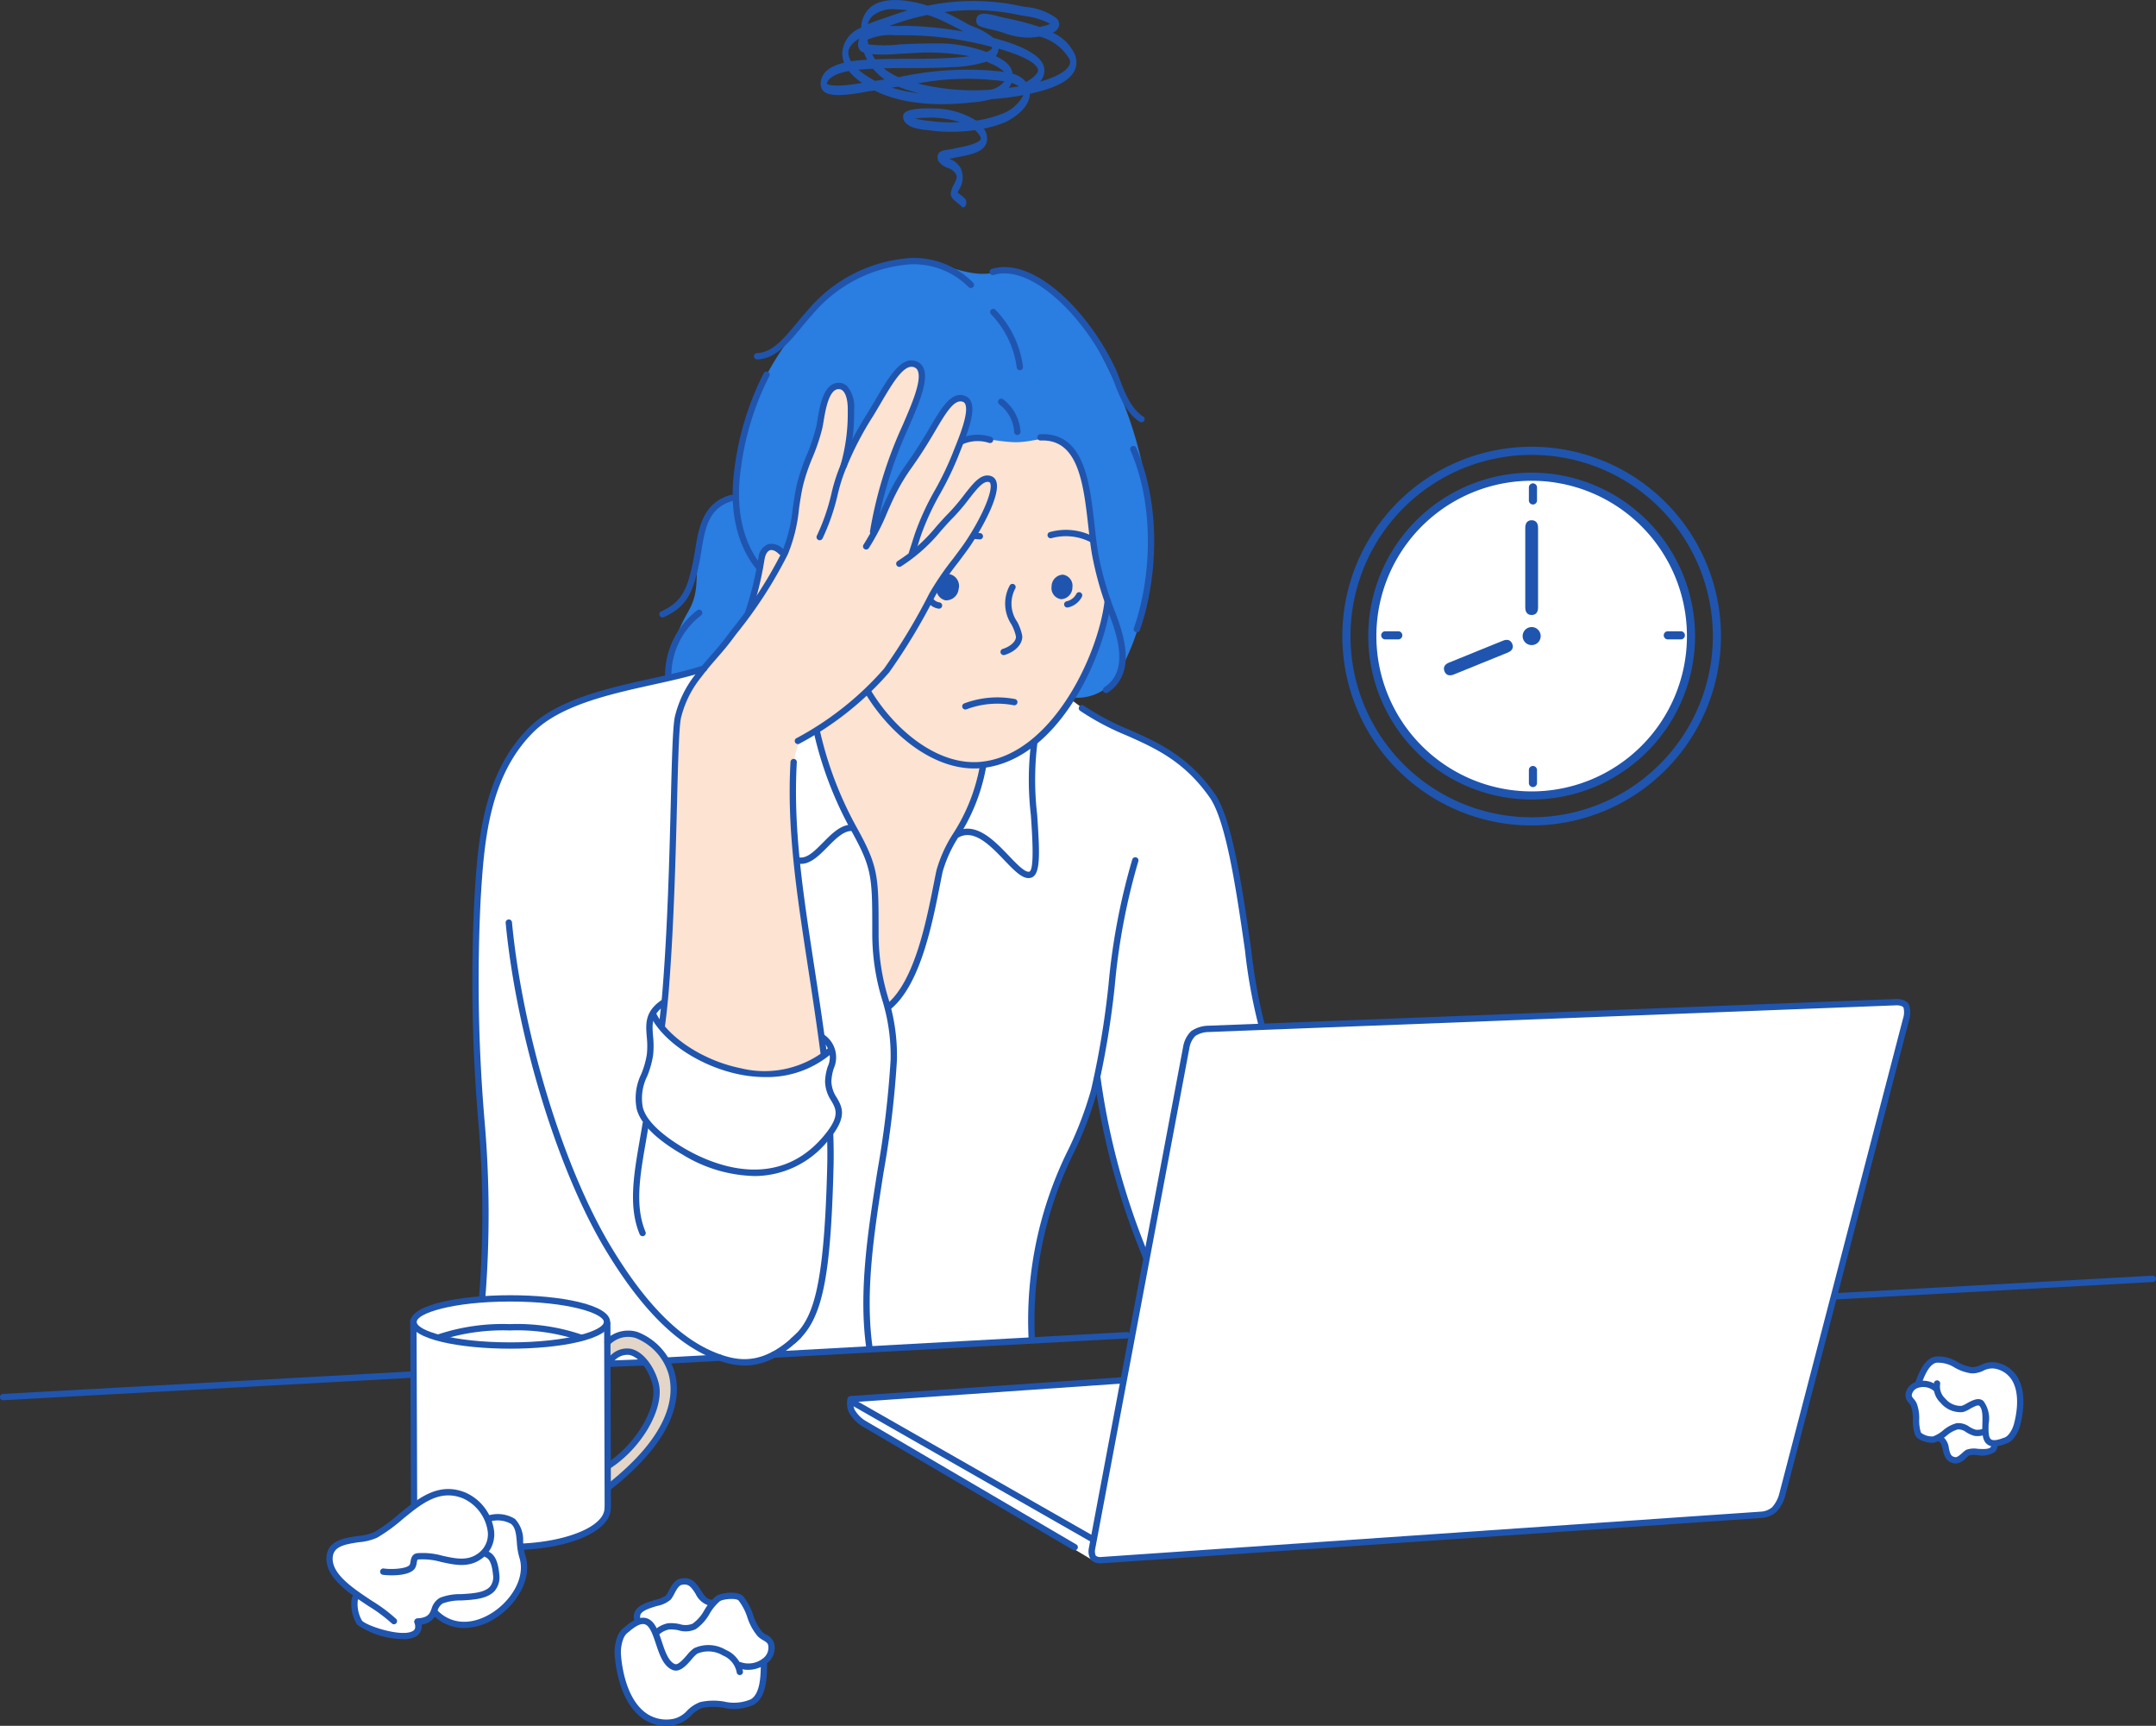<svg xmlns="http://www.w3.org/2000/svg" width="205.237" height="164.254" viewBox="0 0 205.237 164.254">
  <rect x="0" y="0" width="205.237" height="164.254" fill="#333333" stroke="none"/>
  <g id="グループ_374" data-name="グループ 374" transform="translate(-1011.044 -1444.073)">
    <path id="パス_280" data-name="パス 280" d="M1296,1680.139c2.447-5.5,9.062-7.312,13.873-8.274,2.406-.481,5.117-1.163,5.117-1.163l34.989,2.928a22.442,22.442,0,0,0,4.629,2.818c2.754,1.351,7.294,3.448,9.024,6.655,2.1,3.885,2.506,9.651,3.252,14.58.6,3.96,1.271,7.069,1.271,7.069l-6.131.267-1.031,1.393-3.788,20.512s-1.744-4.416-2.929-8.555a78.192,78.192,0,0,1-1.81-8s-.807,2.329-1.9,5a61.546,61.546,0,0,0-3.1,8.258,37.223,37.223,0,0,0-1.134,10.973l-24.314,1.367a7.33,7.33,0,0,1-2.743.781,8.441,8.441,0,0,1-2.939-.511l-10.48.66a28.287,28.287,0,0,0-.1-4.243c-.994-1.572-3.216-1.515-4.75-1.742a44.9,44.9,0,0,0-7.019-.256s.3-5.6.143-11.041c-.158-5.409-.851-11.533-.78-18.319.093-8.907.1-15.412,2.65-21.153" transform="translate(-237 -163)" fill="#fff" fill-rule="evenodd"/>
    <path id="パス_281" data-name="パス 281" d="M1327.668,1634.486a11.346,11.346,0,0,1,9.013-2.457c1.156.216,2.535.834,4.089,1.049,2.2.305,2.713-.709,4.745.084,1.933.754,5.425,3.269,6.146,5.317.6,1.7,8.12,12.357,5.245,26.42a23.824,23.824,0,0,1-2.516,6.54,4.524,4.524,0,0,1-4.175,2.027c-4.606.108-5.465-18.542-5.465-18.542l-27.486,15.657-5.5.963s-.635-1.99,1.827-6.329c.878-1.549.718-2.707.831-4.4a12.94,12.94,0,0,1,1.04-4.52,4.7,4.7,0,0,1,2.62-1.975,45.672,45.672,0,0,1,1.143-7.4,26.879,26.879,0,0,1,4.293-8.013,29.254,29.254,0,0,1,4.154-4.413" transform="translate(-237 -163)" fill="#2a7de1" fill-rule="evenodd"/>
    <path id="パス_282" data-name="パス 282" d="M1318.7,1709.135c-3.859-.672-7.771-4.351-7.771-4.351.906-6.335.961-13.8,1.189-20.186.119-3.35-.093-6.44.638-9.729.791-3.561,4.78-6.464,6.488-9.6,1.025-1.878.708-3.659,1.487-5.606.542-1.353,1.97.2,1.97.2a9.214,9.214,0,0,0,.527-1.282c.377-1.89.63-3.942,1.156-5.783.495-1.733,1.263-3.253,1.62-5.037.235-1.18.287-3.378,1.564-3.89.408-.163,1.128.329,1.231.639a9.4,9.4,0,0,1,.254,3.437,14.154,14.154,0,0,1-.4,2.441,33.9,33.9,0,0,1,2.056-3.647c1.054-1.317,1.689-2.925,2.776-4.191.314-.368.986-1.017,1.529-.907.8.16.72,1.612.617,2.126a29.878,29.878,0,0,1-1.965,5.234c-.516,1.261-1,3.011-1.428,4.084a25.993,25.993,0,0,0-.623,2.6c-.09.317-.1.645-.17.964-.034.152-.2.582-.113.452,1.03-1.544,1.564-3.267,2.7-4.835.734-1.012,1.543-2.522,2.228-3.662.765-1.276,1.582-2.88,2.964-3.571.751-.376,1.048.162,1.03,1.081a12.192,12.192,0,0,1-.606,2.847,3.535,3.535,0,0,1,1.522-.2c.889.067,2.187.355,3.407.394,1.992.065,3.57-.973,4.793.186a10.346,10.346,0,0,1,1.932,3.225,33.067,33.067,0,0,1,.764,5.044,23.667,23.667,0,0,0,.611,3.706c.372,1.4.787,3.167.787,3.167a22.917,22.917,0,0,1-6.513,12.98,14.029,14.029,0,0,1-5.405,2.478,16.071,16.071,0,0,1-.945,3.637c-.826,1.931-2.141,3.608-2.718,5.373-1.1,3.35-1.778,7.577-2.786,10.222a11.53,11.53,0,0,1-2.564,3.69s-.91-3.586-.929-3.748c-.2-1.73-.223-5.861-.4-7.6a9.986,9.986,0,0,0-.774-3.682c-.586-1.313-1.629-3.005-2.83-5.408a51,51,0,0,1-1.71-5.672,3.273,3.273,0,0,0-1.8,1.082,5.82,5.82,0,0,0-.494,2.552c-.591,4.055,2.275,23.168,2.858,27.053a11.548,11.548,0,0,1-7.755,1.675" transform="translate(-237 -163)" fill="#fde3d1" fill-rule="evenodd"/>
    <path id="パス_283" data-name="パス 283" d="M1361.2,1706.189l.726-1.151,66.8-2.7,1,.8-12.12,46.653-1.38,1.532-63.962,4.367-22.344-13.345c-1.336-.458-.848-2.087-.848-2.087l25.909-1.808Z" transform="translate(-237 -163)" fill="#fff" fill-rule="evenodd"/>
    <path id="パス_284" data-name="パス 284" d="M1287.322,1733.2c.5-1.353.761-2.435,9.373-2.536,7.31-.086,7.712.96,9.087,1.984,0,0,.762,13.27.071,17.965-.43,2.926-7.868,3.482-7.868,3.482l-10.405-3.74Z" transform="translate(-237 -163)" fill="#fff" fill-rule="evenodd"/>
    <path id="パス_285" data-name="パス 285" d="M1305.86,1736.744a6.169,6.169,0,0,1,1.19-.839,2.072,2.072,0,0,1,1.492-.055c1.351.553,2.216,2.983,1.954,4.293a12.8,12.8,0,0,1-2.507,4.825,14.3,14.3,0,0,1-2.006,1.589l-.015,2.131a40.316,40.316,0,0,0,4.142-4.016c1.817-2.674,3.007-5.389,1.14-8.656a7.024,7.024,0,0,0-2.6-1.916c-1.232-.523-2.693.6-2.693.6Z" transform="translate(-237 -163)" fill="#e3d6c9" fill-rule="evenodd"/>
    <path id="パス_286" data-name="パス 286" d="M1303.182,1734.388a19.971,19.971,0,0,0-2.128-.635,24.8,24.8,0,0,0-7.358-.341c-.889.127-1.754.358-2.621.528-.05.01-.675.153-.617.335.1.319.7.317.947.377a19.119,19.119,0,0,0,3.418.405c1.087.059,2.181.038,3.27.024a41.324,41.324,0,0,0,5.089-.693" transform="translate(-237 -163)" fill="#fff" fill-rule="evenodd"/>
    <path id="パス_287" data-name="パス 287" d="M1315.792,1759.759a2.567,2.567,0,0,1-.9-.648c-.452-.478-.949-1.3-1.162-1.447a1.229,1.229,0,0,0-1.2.1c-.539.451-.784,1.391-1.217,1.573a10.248,10.248,0,0,0-2.337.923.87.87,0,0,0-.267,1.091,3.386,3.386,0,0,0-1.627,1.724,6.754,6.754,0,0,0,2.913,7.7,3.333,3.333,0,0,0,2.979-.086c.83-.453,1.242-1.287,1.988-1.493,1.771-.486,4.712,1.283,5.5-1.081a16.752,16.752,0,0,0,.388-2.8s.707-1.124.634-1.579c-.13-.818-1.206-1.085-1.6-1.715-.75-1.186-.5-2.716-2.05-3.068-.6-.135-2.04.8-2.04.8" transform="translate(-237 -163)" fill="#fff" fill-rule="evenodd"/>
    <path id="パス_288" data-name="パス 288" d="M1294.528,1751.646s.362-.04-1.266-1.651a2.557,2.557,0,0,0-1.826-.849c-2.123-.249-4.3,1.573-5,2.115a13.536,13.536,0,0,1-3.1,2.112c-1.563.388-3.2.138-3.706,1.137-.737,1.462.532,2.736,1.046,3.231s1.322,1.119,1.322,1.119-.519,1.717-.086,2.224a6.438,6.438,0,0,0,5.267,1.656c.615-.143.8-1.291.8-1.291l1.322-.936a16.213,16.213,0,0,0,2.808,1.34c2.094.136,4.535-1.907,5.452-3.672.405-.778.26-2.2.107-3.636a6.11,6.11,0,0,0-.684-2.547c-.645-.936-2.452-.352-2.452-.352" transform="translate(-237 -163)" fill="#fff" fill-rule="evenodd"/>
    <path id="パス_289" data-name="パス 289" d="M1435.971,1737.475c-1.978.156-2.217-1.535-4.147-.848-.787.281-1.125,2.066-1.125,2.066a4.514,4.514,0,0,0-.94,1.017c-.317.558.325.686.52,1.469.208.841,0,2.328.606,2.637a4.32,4.32,0,0,0,1.879.117,7.282,7.282,0,0,0,1.049,2.005c.708.495.9-.609,1.711-.632a6.638,6.638,0,0,0,2-.082c.251-.1.541-.828.541-.828s1.731-.4,1.925-1.168c.266-1.052.668-3.387.086-4.632a3.316,3.316,0,0,0-1.957-1.49c-.669-.166-1.336.305-2.15.369" transform="translate(-237 -163)" fill="#fff" fill-rule="evenodd"/>
    <path id="パス_290" data-name="パス 290" d="M1340.779,1680.211c-4.149,0-8.106-3.437-10.3-7.038a.3.3,0,0,1,.515-.315c2.235,3.678,6.359,7.183,10.539,6.708,6.7-.753,11.09-10.237,11.663-15.334a.3.3,0,0,1,.6.069c-.558,4.958-4.834,15.037-12.195,15.864a7.371,7.371,0,0,1-.825.046" transform="translate(-237 -163)" fill="#1f55ae"/>
    <path id="パス_291" data-name="パス 291" d="M1343.594,1669.42a.3.3,0,0,1-.09-.589c.849-.265,1.3-.814,1.248-1.194a4.287,4.287,0,0,0-.419-1.122,3.6,3.6,0,0,1-.166-3.722.3.3,0,0,1,.519.306,3.03,3.03,0,0,0,.191,3.158,4.632,4.632,0,0,1,.471,1.3c.089.634-.454,1.474-1.664,1.852a.311.311,0,0,1-.09.014" transform="translate(-237 -163)" fill="#1f55ae"/>
    <path id="パス_292" data-name="パス 292" d="M1351.923,1658.671a.307.307,0,0,1-.146-.037,5.138,5.138,0,0,0-3.651-.338.3.3,0,0,1-.129-.588,5.7,5.7,0,0,1,4.072.4.3.3,0,0,1-.146.564" transform="translate(-237 -163)" fill="#1f55ae"/>
    <path id="パス_293" data-name="パス 293" d="M1341.307,1658.41h-.026c-.123-.011-.243-.018-.359-.025a.3.3,0,0,1-.282-.32.3.3,0,0,1,.318-.282c.121.008.246.017.375.028a.3.3,0,0,1-.026.6" transform="translate(-237 -163)" fill="#1f55ae"/>
    <path id="パス_294" data-name="パス 294" d="M1350.129,1662.977a1.061,1.061,0,0,0-.911-1.211,1.126,1.126,0,0,0-1.07,1.124,1.062,1.062,0,0,0,.912,1.211,1.123,1.123,0,0,0,1.069-1.124" transform="translate(-237 -163)" fill="#1f55ae" fill-rule="evenodd"/>
    <path id="パス_295" data-name="パス 295" d="M1339.3,1663.126a1.141,1.141,0,0,0-.833-1.4,1.2,1.2,0,0,0-1.262,1.083,1.14,1.14,0,0,0,.833,1.4,1.2,1.2,0,0,0,1.262-1.082" transform="translate(-237 -163)" fill="#1f55ae" fill-rule="evenodd"/>
    <path id="パス_296" data-name="パス 296" d="M1356.7,1647.265a.3.3,0,0,1-.159-.046c-1.336-.834-2.005-2.61-2.494-3.906-.125-.334-.236-.627-.34-.852-2.479-5.319-7.522-10.294-11.074-9.22a.3.3,0,1,1-.174-.577c3.981-1.2,9.22,4.019,11.794,9.543.109.235.226.542.357.893.459,1.216,1.086,2.882,2.25,3.608a.3.3,0,0,1-.16.557" transform="translate(-237 -163)" fill="#1f55ae"/>
    <path id="パス_297" data-name="パス 297" d="M1320.341,1661.411a.3.3,0,0,1-.23-.1c-1.106-1.308-2.859-4.288-2.161-9.554a27.568,27.568,0,0,1,2.794-9.165.3.3,0,0,1,.535.274,27.02,27.02,0,0,0-2.732,8.97c-.667,5.035.982,7.853,2.024,9.085a.3.3,0,0,1-.035.425.3.3,0,0,1-.2.07" transform="translate(-237 -163)" fill="#1f55ae"/>
    <path id="パス_298" data-name="パス 298" d="M1320.12,1641.278a.3.3,0,0,1-.011-.6c1.441-.047,2.5-1.325,3.735-2.805.339-.407.688-.827,1.059-1.238a14.024,14.024,0,0,1,9.776-5.005,7.942,7.942,0,0,1,6,2.346.3.3,0,0,1-.429.422,7.374,7.374,0,0,0-5.553-2.167,13.436,13.436,0,0,0-9.343,4.808c-.365.4-.709.817-1.043,1.22-1.269,1.525-2.468,2.965-4.178,3.02h-.009" transform="translate(-237 -163)" fill="#1f55ae"/>
    <path id="パス_299" data-name="パス 299" d="M1345.13,1642.311a.3.3,0,0,1-.3-.245,8.918,8.918,0,0,0-2.437-5.074.3.3,0,0,1,.4-.448,9.5,9.5,0,0,1,2.626,5.409.3.3,0,0,1-.239.352.283.283,0,0,1-.057.006" transform="translate(-237 -163)" fill="#1f55ae"/>
    <path id="パス_300" data-name="パス 300" d="M1344.888,1648.473a.3.3,0,0,1-.3-.266,3.571,3.571,0,0,0-1.409-2.644.3.3,0,0,1,.352-.489,4.193,4.193,0,0,1,1.655,3.062.3.3,0,0,1-.263.335l-.036,0" transform="translate(-237 -163)" fill="#1f55ae"/>
    <path id="パス_301" data-name="パス 301" d="M1353.339,1673.034a.3.3,0,0,1-.167-.552c1.652-1.1,1.858-3.148.647-6.444l-.135-.368a31.138,31.138,0,0,1-1.694-5.847c-.139-.823-.24-1.715-.346-2.656-.464-4.1-.96-8.336-4.541-8.168a.3.3,0,0,1-.028-.6c4.183-.191,4.7,4.535,5.167,8.7.106.933.206,1.817.342,2.624a30.606,30.606,0,0,0,1.665,5.739l.135.368c.832,2.266,1.647,5.471-.878,7.153a.3.3,0,0,1-.167.051" transform="translate(-237 -163)" fill="#1f55ae"/>
    <path id="パス_302" data-name="パス 302" d="M1339.567,1649.378a.3.3,0,0,1-.131-.571,4.1,4.1,0,0,1,2.932-.158.3.3,0,0,1-.155.582,3.532,3.532,0,0,0-2.515.118.323.323,0,0,1-.131.029" transform="translate(-237 -163)" fill="#1f55ae"/>
    <path id="パス_303" data-name="パス 303" d="M1339.941,1674.6a.3.3,0,0,1-.1-.583,8.938,8.938,0,0,1,4.84-.408.3.3,0,0,1-.165.58,8.292,8.292,0,0,0-4.469.393.288.288,0,0,1-.1.018" transform="translate(-237 -163)" fill="#1f55ae"/>
    <path id="パス_304" data-name="パス 304" d="M1368.161,1705a.3.3,0,0,1-.282-.2,50.993,50.993,0,0,1-1.322-7.288c-.789-5.47-1.77-12.279-3.362-14.547-2.43-3.463-5.21-4.7-7.9-5.893a24.836,24.836,0,0,1-4.433-2.349.3.3,0,0,1,.349-.493,24.06,24.06,0,0,0,4.329,2.291c2.763,1.229,5.62,2.5,8.146,6.1,1.674,2.389,2.667,9.275,3.464,14.808a51.824,51.824,0,0,0,1.291,7.165.3.3,0,0,1-.282.405" transform="translate(-237 -163)" fill="#1f55ae"/>
    <path id="パス_305" data-name="パス 305" d="M1357.119,1726.969a.3.3,0,0,1-.278-.185,69.421,69.421,0,0,1-4.636-17.1.3.3,0,0,1,.6-.07,68.707,68.707,0,0,0,4.592,16.933.3.3,0,0,1-.161.4.315.315,0,0,1-.116.023" transform="translate(-237 -163)" fill="#1f55ae"/>
    <path id="パス_306" data-name="パス 306" d="M1324,1677.89a.3.3,0,0,1-.286-.2.3.3,0,0,1,.191-.382,29.6,29.6,0,0,0,8.29-6.59,56.651,56.651,0,0,0,4.322-7.177,27.556,27.556,0,0,1,2.259-3.3c.48-.64.934-1.245,1.225-1.687,1.554-2.35,2.57-4.753,2.312-5.47a.177.177,0,0,0-.123-.13c-.522-.158-1.165.659-1.906,1.609a19.265,19.265,0,0,1-1.5,1.764c-.407.41-.775.826-1.165,1.265a16,16,0,0,1-3.806,3.39.3.3,0,0,1-.314-.515,15.441,15.441,0,0,0,3.669-3.274c.378-.427.77-.868,1.189-1.29a19.139,19.139,0,0,0,1.451-1.71c.913-1.171,1.633-2.1,2.557-1.816a.778.778,0,0,1,.514.5c.443,1.234-1.285,4.357-2.376,6.007-.3.455-.761,1.068-1.246,1.715a27.178,27.178,0,0,0-2.2,3.211,57.39,57.39,0,0,1-4.374,7.26,29.913,29.913,0,0,1-8.587,6.807.318.318,0,0,1-.095.015" transform="translate(-237 -163)" fill="#1f55ae"/>
    <path id="パス_307" data-name="パス 307" d="M1335.111,1659.917l-.573-.185.588-1.838a25.335,25.335,0,0,1,1.923-4.181,29.523,29.523,0,0,0,1.659-3.443c.061-.161.139-.356.227-.575.47-1.171,1.344-3.348.995-4.156a.375.375,0,0,0-.212-.217c-.828-.323-1.643,1.059-2.676,2.809-.222.376-.453.767-.7,1.165-.6.975-1.047,1.616-1.441,2.183a18.835,18.835,0,0,0-1.613,2.656c-.261.52-.511,1.087-.776,1.684a20.9,20.9,0,0,1-1.767,3.427.3.3,0,1,1-.494-.344,20.585,20.585,0,0,0,1.711-3.326c.267-.6.52-1.178.788-1.712a19.312,19.312,0,0,1,1.656-2.728c.39-.562.832-1.2,1.423-2.157.242-.392.472-.782.691-1.155,1.178-2,2.11-3.574,3.414-3.062a.974.974,0,0,1,.546.539c.414.957-.262,2.806-.989,4.62-.086.215-.163.4-.222.561a30.136,30.136,0,0,1-1.692,3.515,24.924,24.924,0,0,0-1.88,4.078Z" transform="translate(-237 -163)" fill="#1f55ae"/>
    <path id="パス_308" data-name="パス 308" d="M1326.073,1658.489a.314.314,0,0,1-.129-.028.3.3,0,0,1-.143-.4,19.521,19.521,0,0,0,1.388-4.006,16.675,16.675,0,0,1,.873-2.732,30.655,30.655,0,0,1,2.569-4.943c.244-.4.482-.805.714-1.2,1.347-2.293,2.513-4.274,3.947-3.711a1.167,1.167,0,0,1,.678.666c.488,1.169-.5,3.451-1.367,5.464l-.069.159a39.5,39.5,0,0,0-3.076,9.97.3.3,0,0,1-.341.254.3.3,0,0,1-.255-.34,40.032,40.032,0,0,1,3.12-10.124l.068-.159c.781-1.808,1.753-4.059,1.364-4.994a.586.586,0,0,0-.342-.337c-.953-.375-2.05,1.486-3.207,3.456-.235.4-.474.808-.72,1.209a29.922,29.922,0,0,0-2.531,4.872,16.182,16.182,0,0,0-.841,2.64,20.3,20.3,0,0,1-1.428,4.114.3.3,0,0,1-.272.172" transform="translate(-237 -163)" fill="#1f55ae"/>
    <path id="パス_309" data-name="パス 309" d="M1311.059,1704.972a.245.245,0,0,1-.039,0,.3.3,0,0,1-.26-.338c.153-1.176.27-2.282.357-3.387.481-6.046.647-12.531.78-17.741.106-4.166.183-7.178.382-8.188a10.4,10.4,0,0,1,2.077-4.2l.09-.121c.435-.58.916-1.133,1.382-1.669s.934-1.075,1.354-1.637l.518-.69a41.427,41.427,0,0,0,4.8-7.423,14.789,14.789,0,0,0,1.01-4.135c.114-.788.232-1.6.417-2.38a19.461,19.461,0,0,1,.906-2.664,17.973,17.973,0,0,0,.91-2.709c.036-.163.072-.378.113-.625.231-1.387.581-3.481,1.958-3.555a1.154,1.154,0,0,1,.886.329,3.09,3.09,0,0,1,.648,2.265l0,.231a18.117,18.117,0,0,1-.7,5.133.3.3,0,1,1-.585-.141,17.645,17.645,0,0,0,.682-5l0-.233c.011-1.189-.285-1.652-.462-1.822a.552.552,0,0,0-.438-.164c-.9.049-1.221,2-1.4,3.052-.043.259-.081.487-.12.658a18.379,18.379,0,0,1-.937,2.8,18.821,18.821,0,0,0-.88,2.582c-.179.751-.3,1.552-.407,2.327a15.225,15.225,0,0,1-1.06,4.3,41.918,41.918,0,0,1-4.866,7.533l-.517.688c-.435.58-.917,1.136-1.383,1.671s-.932,1.073-1.354,1.636l-.092.122a9.854,9.854,0,0,0-1.966,3.954c-.189.961-.269,4.1-.371,8.088-.127,4.941-.3,11.709-.781,17.772-.089,1.114-.207,2.231-.361,3.417a.3.3,0,0,1-.3.262" transform="translate(-237 -163)" fill="#1f55ae"/>
    <path id="パス_310" data-name="パス 310" d="M1309.214,1724.725a.3.3,0,0,1-.278-.185c-1.092-2.613-.561-5.678,0-8.923.093-.536.187-1.08.277-1.633a.3.3,0,0,1,.594.095c-.09.556-.184,1.1-.277,1.641-.572,3.293-1.065,6.137-.04,8.587a.3.3,0,0,1-.162.4.315.315,0,0,1-.116.023" transform="translate(-237 -163)" fill="#1f55ae"/>
    <path id="パス_311" data-name="パス 311" d="M1319.287,1665.633a.305.305,0,0,1-.1-.018.3.3,0,0,1-.181-.385,30.644,30.644,0,0,0,1.18-4.776c.029-.157.05-.275.065-.349a1.482,1.482,0,0,1,.931-1.243,1.5,1.5,0,0,1,1.468.548.3.3,0,1,1-.429.423c-.315-.319-.63-.464-.868-.393s-.425.356-.512.786c-.015.069-.035.183-.062.336a31.176,31.176,0,0,1-1.207,4.873.3.3,0,0,1-.283.2" transform="translate(-237 -163)" fill="#1f55ae"/>
    <path id="パス_312" data-name="パス 312" d="M1326.471,1707.732a.3.3,0,0,1-.3-.261c-.394-3.007-.815-5.759-1.223-8.421-1.081-7.055-2.015-13.149-1.652-19.465a.3.3,0,1,1,.6.035c-.359,6.253.57,12.317,1.646,19.34.408,2.665.83,5.42,1.225,8.433a.3.3,0,0,1-.259.337l-.04,0" transform="translate(-237 -163)" fill="#1f55ae"/>
    <path id="パス_313" data-name="パス 313" d="M1323.553,1734.977a.3.3,0,0,1-.194-.531c2.087-1.755,3.132-4.647,3.43-16.335.024-.953.017-1.981-.022-3.054a.3.3,0,0,1,.29-.312.307.307,0,0,1,.312.29c.039,1.086.047,2.126.023,3.09-.278,10.873-1.095,14.637-3.646,16.782a.3.3,0,0,1-.193.07" transform="translate(-237 -163)" fill="#1f55ae"/>
    <path id="パス_314" data-name="パス 314" d="M1318.936,1737.037a6.966,6.966,0,0,1-1.976-.311c-3.956-1.163-7.649-4.673-11.293-10.733-4.562-7.588-8.463-20.368-9.487-31.082a.3.3,0,0,1,.6-.057c1.016,10.632,4.884,23.311,9.4,30.83,3.561,5.922,7.142,9.346,10.946,10.464,1.625.478,3.858.665,6.72-2.153a.3.3,0,0,1,.422.431c-2.069,2.037-3.85,2.611-5.336,2.611" transform="translate(-237 -163)" fill="#1f55ae"/>
    <path id="パス_315" data-name="パス 315" d="M1346.262,1734.845a.3.3,0,0,1-.3-.292,36.492,36.492,0,0,1,3.824-18.163,34.616,34.616,0,0,0,2.121-5.6,82.744,82.744,0,0,0,1.661-9.994,61.878,61.878,0,0,1,2.263-11.93.3.3,0,0,1,.38-.19.3.3,0,0,1,.191.382,61.425,61.425,0,0,0-2.236,11.812,83.116,83.116,0,0,1-1.675,10.067,34.983,34.983,0,0,1-2.155,5.7,35.981,35.981,0,0,0-3.772,17.9.3.3,0,0,1-.291.311Z" transform="translate(-237 -163)" fill="#1f55ae"/>
    <path id="パス_316" data-name="パス 316" d="M1293.949,1730.856h-.034a.3.3,0,0,1-.265-.334,101.778,101.778,0,0,0-.078-16.755,157.725,157.725,0,0,1-.365-21.259c.326-5.223.732-11.724,5.167-16.16,2.716-2.715,7.492-3.77,11.7-4.7,1.793-.4,3.488-.771,4.9-1.241a.3.3,0,1,1,.191.571c-1.441.481-3.15.858-4.959,1.257-4.133.915-8.817,1.951-11.409,4.541-4.274,4.275-4.672,10.65-4.992,15.773a157.326,157.326,0,0,0,.365,21.183,102.24,102.24,0,0,1,.075,16.862.3.3,0,0,1-.3.266" transform="translate(-237 -163)" fill="#1f55ae"/>
    <path id="パス_317" data-name="パス 317" d="M1339.747,1626.813a.274.274,0,0,1-.231-.16c-.033-.033-.15-.123-.277-.223-.456-.367-.758-.611-.676-1.059a2.84,2.84,0,0,1,.291-.749c.253-.505.318-.709.209-.928a1.317,1.317,0,0,0-.8-.638,1.78,1.78,0,0,1-.829-.578.744.744,0,0,1-.124-.6c.1-.434.477-.488,1.053-.573.156-.025.3-.045.41-.074.12-.036.306-.072.526-.113.493-.092,1.993-.376,2.118-.845a.49.49,0,0,0-.091-.257,2.119,2.119,0,0,0-.475-.558,15.771,15.771,0,0,1-4.285.028l-.266-.031c-.947-.1-1.829-.252-2.206-.91a.839.839,0,0,1-.053-.559c.182-.56,1.664-.628,2.877-.59a7.826,7.826,0,0,1,4.059,1.154,11.344,11.344,0,0,0,2.546-.681,3.71,3.71,0,0,0,1.942-1.746,25.3,25.3,0,0,1-3.017.382,10.5,10.5,0,0,1-1.98.325l-.247.025c-2.571.259-6.131.251-8.926-1.168-.152.02-.3.042-.455.06-.046.006-.142.026-.275.049-2.629.487-3.863.429-4.258-.207a1.081,1.081,0,0,1-.132-.726c.131-.9.86-1.5,2.218-1.82a2.708,2.708,0,0,1-.174-.925,2.768,2.768,0,0,1,1.8-2.412l0-.048a2.693,2.693,0,0,1,.791-1.807c1.287-1.211,3.845-.767,5.55-.241a21.41,21.41,0,0,1,8.661,0c.2.043.423.082.655.123a5.855,5.855,0,0,1,2.933,1.067.792.792,0,0,1,.25.726.977.977,0,0,1-.6.657,4.208,4.208,0,0,1,2.091,2.047,1.923,1.923,0,0,1,.071,1.34c-.348,1.081-1.768,1.874-4.341,2.427a1.741,1.741,0,0,1-.027.278c-.222,1.29-1.831,2.223-2.378,2.45a11.121,11.121,0,0,1-1.979.587c.028.043.055.087.081.131a1.5,1.5,0,0,1,.191,1.152c-.236.89-1.318,1.163-2.6,1.4-.2.039-.377.071-.488.1a4.5,4.5,0,0,1-.465.086l-.029,0a.281.281,0,0,1,.036.014,1.91,1.91,0,0,1,1.112.964,2.143,2.143,0,0,1-.209,1.983c-.04.081-.083.166-.118.245.1.086.225.189.308.255a1.825,1.825,0,0,1,.449.433.6.6,0,0,1-.037.625.252.252,0,0,1-.193.106m-4.571-8.457a6.411,6.411,0,0,0,1.174.209l.277.035a14.852,14.852,0,0,0,2.8.1,9.73,9.73,0,0,0-2.519-.428c-.517,0-1.217.023-1.731.079m-2.229-2.927a14.132,14.132,0,0,0,2.631.542,15.9,15.9,0,0,1-1.8-.553c-.078-.028-.154-.059-.229-.09l-.6.1m2.461-.4a22.153,22.153,0,0,0,6.961.592,2.349,2.349,0,0,0,1.3-.793c-.342-.054-.682-.085-.971-.108-.173-.018-.333-.03-.475-.048a25.342,25.342,0,0,0-6.818.357m8.931-.051a1.986,1.986,0,0,1-.239.471q.476-.063.949-.144a2.385,2.385,0,0,0-.71-.327m-15.481-1.132c-1.432.263-2.026.769-2.089,1.2.063.065.526.422,3.355-.068a5.685,5.685,0,0,1-1.266-1.136m15.595.26a2.461,2.461,0,0,1,1.272.793c1.194-.673,1.153-1.114,1.151-1.132-.093-.718-1.669-1.45-3.763-2.045a1.107,1.107,0,0,1-.081.4.986.986,0,0,1-.183.31c.671.321,1.512.819,1.6,1.679m-1.814-3.409c2.548.665,4.663,1.625,4.828,2.9a1.592,1.592,0,0,1-.4,1.259c2.247-.631,2.727-1.359,2.828-1.669a.691.691,0,0,0-.043-.5,4.638,4.638,0,0,0-2.855-2.126c-.25.044-.5.075-.745.1a6.851,6.851,0,0,1-2.668-.455c-.232-.071-.461-.142-.687-.206-.025-.007-.09-.019-.18-.041-1.4-.308-1.57-.426-1.674-.661a.709.709,0,0,1-.041-.384c.108-.587.632-.664,2-.3.283.076.619.15,1,.234a24.552,24.552,0,0,1,3.021.8,5.886,5.886,0,0,0,1.02-.288,6.83,6.83,0,0,0-2.433-.75c-.237-.041-.464-.082-.669-.125a20.72,20.72,0,0,0-6.954-.254c.7.337,1.448.708,2.168,1.128a5.56,5.56,0,0,0,.544.251,7.08,7.08,0,0,1,1.934,1.085m-12.856,3.027a8.461,8.461,0,0,0,1.188.833c.132.079.267.153.4.225.3-.043.6-.089.909-.136a5.423,5.423,0,0,1-1.108-1.017c-.465.022-.93.053-1.392.095m2.422-.13a6.084,6.084,0,0,0,1.4.837l.126-.022a30.854,30.854,0,0,1,8.545-.622c.138.018.294.031.462.045.292.027.617.056.946.106a4.417,4.417,0,0,0-1.318-.806l-.146-.067c-.082-.039-.163-.077-.245-.112a11.881,11.881,0,0,1-3.266.526l-.07,0c-1.337.082-2.691.085-4,.087-.8,0-1.615,0-2.433.025m-2.338-2.841c-.6.376-1.047.827-1.041,1.349a1.627,1.627,0,0,0,.251.812c.2-.028.418-.054.644-.075.3-.026.59-.049.887-.066a5.2,5.2,0,0,1-.292-.672.736.736,0,0,1-.443-.322.815.815,0,0,1-.119-.5,1.829,1.829,0,0,1,.113-.526m1.218,1.493a4.1,4.1,0,0,0,.3.486c1.093-.043,2.184-.046,3.251-.049,1.3,0,2.652-.006,3.976-.087l.071,0c.665-.039,1.215-.1,1.67-.16a22.456,22.456,0,0,0-5.716-.273l-.835.034a16.024,16.024,0,0,1-2.718.053m5.718-1.026a13.692,13.692,0,0,1,5.18.814c.458-.191.528-.358.533-.374a.442.442,0,0,0-.075-.121,32.693,32.693,0,0,0-8.565-1.1c-.157.009-.363.007-.6,0a5.332,5.332,0,0,0-2.624.425c.021.153.048.3.082.441a12.478,12.478,0,0,0,3.035,0l.853-.035c.707-.027,1.439-.053,2.181-.053m-2.483-1.677a36.388,36.388,0,0,1,5.454.549c-.708-.4-1.439-.764-2.128-1.092a10.532,10.532,0,0,0-1.3-.491,23.647,23.647,0,0,0-3.386.966c-.071.025-.151.052-.237.084.191,0,.378,0,.553,0,.226,0,.422,0,.573,0,.135-.009.291-.013.467-.013m-1.078-1.579a3.025,3.025,0,0,0-2.1.634,1.577,1.577,0,0,0-.456.792c.512-.223,1.067-.417,1.625-.6.2-.063.366-.122.505-.173.553-.2,1.11-.382,1.668-.544a8.21,8.21,0,0,0-1.245-.1" transform="translate(-237 -163)" fill="#1f55ae"/>
    <path id="パス_318" data-name="パス 318" d="M1337.4,1665a.256.256,0,0,1-.062-.007,1.507,1.507,0,0,1-.842-.461.3.3,0,1,1,.444-.405.9.9,0,0,0,.522.277.3.3,0,0,1-.062.6" transform="translate(-237 -163)" fill="#1f55ae"/>
    <path id="パス_319" data-name="パス 319" d="M1349.651,1664.893a.3.3,0,0,1-.073-.593,1.373,1.373,0,0,0,.94-.732.3.3,0,0,1,.5.334,1.949,1.949,0,0,1-1.3.982.319.319,0,0,1-.074.009" transform="translate(-237 -163)" fill="#1f55ae"/>
    <path id="パス_320" data-name="パス 320" d="M1356.262,1667.254a.3.3,0,0,1-.284-.4c1.579-4.451,2.091-11.408-.324-16.919a.3.3,0,1,1,.551-.243c2.482,5.664,1.959,12.8.341,17.363a.3.3,0,0,1-.284.2" transform="translate(-237 -163)" fill="#1f55ae"/>
    <path id="パス_321" data-name="パス 321" d="M1311.11,1665.833a.3.3,0,0,1-.122-.575c1.955-.867,2.494-2.107,3.03-4.734.076-.37.138-.752.2-1.136.345-2.1.736-4.484,3.413-5.219a.3.3,0,1,1,.16.579c-2.306.636-2.632,2.628-2.978,4.736-.065.394-.129.785-.206,1.162-.568,2.786-1.19,4.193-3.376,5.162a.311.311,0,0,1-.122.025" transform="translate(-237 -163)" fill="#1f55ae"/>
    <path id="パス_322" data-name="パス 322" d="M1352.791,1755.867a1.206,1.206,0,0,1-.919-.361,1.548,1.548,0,0,1-.184-1.056l8.984-47.76a2.681,2.681,0,0,1,.765-1.479,2.963,2.963,0,0,1,1.636-.516l65.49-2.543c.093,0,.9-.023,1.207.539a2.386,2.386,0,0,1,0,1.507l-11.81,45.338a3.687,3.687,0,0,1-.815,1.429,2.4,2.4,0,0,1-1.344.574l-62.958,4.327h-.048m75.834-53.113h-.036l-65.5,2.543a2.393,2.393,0,0,0-1.266.377,2.129,2.129,0,0,0-.555,1.12l-8.984,47.757a1.02,1.02,0,0,0,.065.583.672.672,0,0,0,.461.13l62.948-4.327a1.8,1.8,0,0,0,.974-.41,3.081,3.081,0,0,0,.648-1.155l11.808-45.334a1.9,1.9,0,0,0,.055-1.059c-.094-.174-.438-.225-.615-.225m-67,2.688h0Z" transform="translate(-237 -163)" fill="#1f55ae"/>
    <path id="パス_323" data-name="パス 323" d="M1350.339,1754.626a.309.309,0,0,1-.152-.04l-20.06-11.768a3.577,3.577,0,0,1-1.3-1.374,2.14,2.14,0,0,1-.1-1.291.3.3,0,0,1,.268-.214l25.88-1.793a.3.3,0,0,1,.321.279.3.3,0,0,1-.28.32l-25.639,1.778a1.693,1.693,0,0,0,.114.706,3.029,3.029,0,0,0,1.055,1.076l20.052,11.76a.3.3,0,0,1-.153.561" transform="translate(-237 -163)" fill="#1f55ae"/>
    <path id="パス_324" data-name="パス 324" d="M1248.345,1740.338a.3.3,0,0,1-.017-.6l38.75-2.13a.3.3,0,0,1,.317.285.3.3,0,0,1-.284.316l-38.749,2.13h-.017" transform="translate(-237 -163)" fill="#1f55ae"/>
    <path id="パス_325" data-name="パス 325" d="M1306.042,1737.165a.3.3,0,0,1-.011-.6l3.314-.125a.31.31,0,0,1,.312.291.3.3,0,0,1-.289.311l-3.314.125Z" transform="translate(-237 -163)" fill="#1f55ae"/>
    <path id="パス_326" data-name="パス 326" d="M1311.53,1736.863l-.063-.3-.015-.3,5.073-.275a.294.294,0,0,1,.317.283.3.3,0,0,1-.284.318Z" transform="translate(-237 -163)" fill="#1f55ae"/>
    <path id="パス_327" data-name="パス 327" d="M1321.711,1736.3a.3.3,0,0,1-.016-.6l33.6-1.847a.29.29,0,0,1,.318.285.3.3,0,0,1-.283.316l-4.309.237-29.289,1.61h-.017" transform="translate(-237 -163)" fill="#1f55ae"/>
    <path id="パス_328" data-name="パス 328" d="M1422.583,1730.758l-.044-.6,1.479-.081,28.946-1.591a.3.3,0,0,1,.033.6Z" transform="translate(-237 -163)" fill="#1f55ae"/>
    <path id="パス_329" data-name="パス 329" d="M1296.617,1735.434c-4.726,0-9.51-.874-9.51-2.544s4.784-2.544,9.51-2.544,9.51.873,9.51,2.544-4.784,2.544-9.51,2.544m0-4.487c-5.519,0-8.907,1.132-8.907,1.943s3.388,1.942,8.907,1.942,8.907-1.131,8.907-1.942-3.388-1.943-8.907-1.943" transform="translate(-237 -163)" fill="#1f55ae"/>
    <path id="パス_330" data-name="パス 330" d="M1287.457,1750.625a.3.3,0,0,1-.3-.3l-.061-17.536a.3.3,0,0,1,.3-.3h0a.3.3,0,0,1,.3.3l.061,17.536a.3.3,0,0,1-.3.3Z" transform="translate(-237 -163)" fill="#1f55ae"/>
    <path id="パス_331" data-name="パス 331" d="M1305.9,1750.8a.3.3,0,0,1-.3-.3l-.047-17.466a.3.3,0,0,1,.3-.3h0a.3.3,0,0,1,.3.3l.047,17.465a.3.3,0,0,1-.3.3Z" transform="translate(-237 -163)" fill="#1f55ae"/>
    <path id="パス_332" data-name="パス 332" d="M1297.713,1754.579a.3.3,0,0,1-.013-.6c4.422-.2,7.886-1.671,7.886-3.363a.3.3,0,1,1,.6,0c0,2.081-3.558,3.748-8.461,3.964Z" transform="translate(-237 -163)" fill="#1f55ae"/>
    <path id="パス_333" data-name="パス 333" d="M1306.006,1746.853a.3.3,0,0,1-.165-.554c2.778-1.813,4.84-5.351,4.326-7.423-.3-1.223-1.185-2.637-2.22-2.847a1.654,1.654,0,0,0-1.628.852.3.3,0,1,1-.482-.36,2.187,2.187,0,0,1,2.229-1.083c1.292.262,2.329,1.855,2.686,3.294.578,2.329-1.563,6.1-4.582,8.072a.307.307,0,0,1-.164.049" transform="translate(-237 -163)" fill="#1f55ae"/>
    <path id="パス_334" data-name="パス 334" d="M1306.022,1748.884a.3.3,0,0,1-.187-.536c5.9-4.658,6.442-8.264,5.862-10.47a5.324,5.324,0,0,0-3.154-3.463,2.435,2.435,0,0,0-2.457.643.3.3,0,0,1-.408-.445,3.05,3.05,0,0,1,3.034-.776,5.9,5.9,0,0,1,3.567,3.89c.627,2.378.081,6.233-6.071,11.093a.3.3,0,0,1-.186.064" transform="translate(-237 -163)" fill="#1f55ae"/>
    <path id="パス_335" data-name="パス 335" d="M1303.348,1734.689a.307.307,0,0,1-.125-.026,18.464,18.464,0,0,0-6.657-.964,19.263,19.263,0,0,0-6.537.91.3.3,0,1,1-.233-.555,19.56,19.56,0,0,1,6.77-.958,19.041,19.041,0,0,1,6.907,1.019.3.3,0,0,1-.125.574" transform="translate(-237 -163)" fill="#1f55ae"/>
    <path id="パス_336" data-name="パス 336" d="M1311.457,1771.327a3.78,3.78,0,0,1-2.393-.813c-2.025-1.578-2.424-4.866-2.5-5.834a4.3,4.3,0,0,1,.2-1.706l.033-.081a1.876,1.876,0,0,1,.7-.954c.845-.741,1.5-1.011,2.072-.858.8.218,1.131,1.2,1.479,2.24.309.925.628,1.878,1.243,2.129.295.118.786-.44,1.144-.851a3.348,3.348,0,0,1,.67-.653,3.236,3.236,0,0,1,3.03.153,2.744,2.744,0,0,1,1.634,2.076.3.3,0,1,1-.6.046,2.161,2.161,0,0,0-1.31-1.587,2.679,2.679,0,0,0-2.445-.17,3.277,3.277,0,0,0-.525.531c-.5.577-1.13,1.3-1.826,1.014-.871-.357-1.234-1.445-1.586-2.495-.282-.845-.574-1.719-1.065-1.852-.348-.1-.858.151-1.518.73a1.355,1.355,0,0,0-.536.728l-.033.08a3.737,3.737,0,0,0-.162,1.434c.069.908.437,3.979,2.267,5.4a3.352,3.352,0,0,0,2.753.621,2.54,2.54,0,0,0,1.264-.763,3.288,3.288,0,0,1,1.272-.828,5.906,5.906,0,0,1,2.268-.043,4.065,4.065,0,0,0,2.532-.22c.926-.556.939-2.352.946-3.318a.3.3,0,0,1,.3-.3h0a.3.3,0,0,1,.3.3c-.008,1.083-.023,3.1-1.239,3.828a4.569,4.569,0,0,1-2.905.3,5.47,5.47,0,0,0-2.033.02,2.811,2.811,0,0,0-1.039.7,3.091,3.091,0,0,1-1.565.91,4.823,4.823,0,0,1-.833.072" transform="translate(-237 -163)" fill="#1f55ae"/>
    <path id="パス_337" data-name="パス 337" d="M1319.251,1766a2.426,2.426,0,0,1-.9-.165.3.3,0,0,1,.227-.559,2.226,2.226,0,0,0,2.107-.373,1.255,1.255,0,0,0,.481-1.259c-.041-.2-.2-.3-.475-.464a2.365,2.365,0,0,1-.508-.368,5.332,5.332,0,0,1-1.006-1.832,5.208,5.208,0,0,0-.816-1.568c-.242-.276-1.507-.152-1.791.06a4.487,4.487,0,0,0-.981,1.192,4.328,4.328,0,0,1-1.309,1.461,2.267,2.267,0,0,1-1.636.114,3.221,3.221,0,0,0-.943-.075,2.076,2.076,0,0,0-.912.469.3.3,0,0,1-.4-.452,2.7,2.7,0,0,1,1.232-.614,3.715,3.715,0,0,1,1.125.08,1.788,1.788,0,0,0,1.224-.039,3.819,3.819,0,0,0,1.114-1.273,5.049,5.049,0,0,1,1.124-1.346c.464-.347,2.106-.544,2.6.028a5.647,5.647,0,0,1,.924,1.745,4.842,4.842,0,0,0,.879,1.632,1.813,1.813,0,0,0,.38.265,1.334,1.334,0,0,1,.759.864,1.841,1.841,0,0,1-.687,1.844,2.908,2.908,0,0,1-1.816.633" transform="translate(-237 -163)" fill="#1f55ae"/>
    <path id="パス_338" data-name="パス 338" d="M1308.777,1761.658a.3.3,0,0,1-.278-.184,1.2,1.2,0,0,1-.023-1.01c.3-.629,1.168-.892,1.936-1.121a3.014,3.014,0,0,0,1.023-.419,3.321,3.321,0,0,0,.272-.455c.24-.451.539-1.011,1.069-1.139,1.111-.27,1.6.488,1.986,1.1.284.443.529.825.957.886a.3.3,0,1,1-.086.595,2.07,2.07,0,0,1-1.378-1.156c-.412-.642-.677-1-1.338-.836-.267.063-.5.491-.679.836a3.43,3.43,0,0,1-.339.555,2.819,2.819,0,0,1-1.313.612c-.616.185-1.383.416-1.565.8a.627.627,0,0,0,.033.52.3.3,0,0,1-.16.4.345.345,0,0,1-.117.022" transform="translate(-237 -163)" fill="#1f55ae"/>
    <path id="パス_339" data-name="パス 339" d="M1285.547,1761.663a.293.293,0,0,1-.215-.091,14.772,14.772,0,0,0-2.185-1.625c-1.871-1.237-3.991-2.639-4.028-4.462-.037-1.786,1.649-2.028,3.005-2.224a5.135,5.135,0,0,0,1.541-.367,15.486,15.486,0,0,0,2.3-1.672c1.889-1.554,3.841-3.162,6.426-2.078a4.636,4.636,0,0,1,2.682,3.6,2.84,2.84,0,0,1-1.259,2.735c-1.194.821-2.505.535-3.773.255a6.38,6.38,0,0,0-2.206-.234c-.049.009-.075.04-.123.321a1.319,1.319,0,0,1-.164.512c-.538.813-2.584.693-3.061.621a.3.3,0,0,1,.091-.6c.711.111,2.208.037,2.467-.356a.953.953,0,0,0,.073-.281c.048-.279.127-.74.629-.816a6.862,6.862,0,0,1,2.423.242c1.194.261,2.322.509,3.3-.165a2.234,2.234,0,0,0,1-2.174,4.063,4.063,0,0,0-2.316-3.106c-2.248-.939-3.979.483-5.811,1.988a16.074,16.074,0,0,1-2.4,1.738,5.393,5.393,0,0,1-1.742.431c-1.519.22-2.513.453-2.489,1.62.031,1.5,2.011,2.815,3.758,3.97a15.042,15.042,0,0,1,2.283,1.706.3.3,0,0,1,0,.426.3.3,0,0,1-.211.086" transform="translate(-237 -163)" fill="#1f55ae"/>
    <path id="パス_340" data-name="パス 340" d="M1287.8,1761.7a.3.3,0,0,1-.02-.6c1.02-.069,1.158-.424,1.347-.918a1.739,1.739,0,0,1,.782-1.034,5.171,5.171,0,0,1,2.024-.353c1.054-.061,2.249-.127,2.765-.727a1.442,1.442,0,0,0,.275-1.125c-.135-1.445-.542-1.6-.811-1.709l.06-.3.113-.28-.113.28.16-.26c.494.193,1.034.541,1.19,2.215a2.034,2.034,0,0,1-.418,1.574c-.682.793-2.013.868-3.187.934a4.936,4.936,0,0,0-1.765.278,1.189,1.189,0,0,0-.513.724,1.771,1.771,0,0,1-1.868,1.3h-.021" transform="translate(-237 -163)" fill="#1f55ae"/>
    <path id="パス_341" data-name="パス 341" d="M1286.417,1763.076a7.988,7.988,0,0,1-4.373-1.365,3.679,3.679,0,0,1-.524-2.466.747.747,0,0,1,.489-.561.3.3,0,1,1,.184.573c-.047.014-.077.09-.093.148a3.191,3.191,0,0,0,.4,1.908c.433.5,3.763,1.6,4.825,1,.109-.06.364-.206.18-.774a.3.3,0,1,1,.574-.185,1.13,1.13,0,0,1-.458,1.484,2.5,2.5,0,0,1-1.2.239" transform="translate(-237 -163)" fill="#1f55ae"/>
    <path id="パス_342" data-name="パス 342" d="M1292.236,1762.019a4.112,4.112,0,0,1-2.989-1.259.3.3,0,0,1,.43-.422c1.306,1.332,3.211,1.447,5.094.308,1.8-1.087,3.359-3.331,2.709-5.348a6.527,6.527,0,0,1-.236-1.443c-.066-.754-.124-1.4-.557-1.75a2.61,2.61,0,0,0-1.944-.237.3.3,0,1,1-.083-.6,3.118,3.118,0,0,1,2.4.363,2.9,2.9,0,0,1,.781,2.168,6.161,6.161,0,0,0,.21,1.311c.745,2.312-.974,4.842-2.97,6.049a5.54,5.54,0,0,1-2.847.857" transform="translate(-237 -163)" fill="#1f55ae"/>
    <path id="パス_343" data-name="パス 343" d="M1437.886,1744.743a1.077,1.077,0,0,1-.64-.184c-.533-.374-.513-1.191-.493-1.979.018-.694.036-1.413-.3-1.715-.133-.118-.637.16-.909.312a2.5,2.5,0,0,1-.647.291,2.454,2.454,0,0,1-2.122-.885,2.09,2.09,0,0,1-.626-1.914.3.3,0,0,1,.58.161,1.537,1.537,0,0,0,.488,1.345,1.875,1.875,0,0,0,1.565.7,2.55,2.55,0,0,0,.471-.227c.514-.284,1.153-.636,1.6-.23a2.776,2.776,0,0,1,.495,2.176c-.016.63-.032,1.283.237,1.47.133.093.439.146,1.151-.132a.91.91,0,0,0,.521-.346l.043-.048a2.634,2.634,0,0,0,.451-.912c.177-.635.685-2.814-.2-4.224a2.394,2.394,0,0,0-1.686-1.079,1.8,1.8,0,0,0-1.015.205,2.449,2.449,0,0,1-1.12.259,4.351,4.351,0,0,1-1.6-.545,2.947,2.947,0,0,0-1.748-.472c-.734.143-1.2,1.4-1.419,2a.3.3,0,0,1-.565-.21c.281-.757.8-2.169,1.869-2.376a3.393,3.393,0,0,1,2.127.522,3.905,3.905,0,0,0,1.374.484,1.97,1.97,0,0,0,.854-.214,2.33,2.33,0,0,1,1.35-.242,2.967,2.967,0,0,1,2.09,1.353c1.018,1.619.466,4.011.272,4.7a3.227,3.227,0,0,1-.584,1.155l-.042.046a1.453,1.453,0,0,1-.75.5,3.024,3.024,0,0,1-1.076.25" transform="translate(-237 -163)" fill="#1f55ae"/>
    <path id="パス_344" data-name="パス 344" d="M1431.956,1744.389c-.543,0-1.431-.278-1.614-.748a4.241,4.241,0,0,1-.207-1.462,3.456,3.456,0,0,0-.191-1.311,1.192,1.192,0,0,0-.183-.259,1.058,1.058,0,0,1-.325-.848,1.44,1.44,0,0,1,.986-1.161,2.154,2.154,0,0,1,2.069.371.3.3,0,1,1-.4.447,1.548,1.548,0,0,0-1.463-.253.846.846,0,0,0-.594.685c-.016.108.044.193.194.376a1.7,1.7,0,0,1,.27.4,3.977,3.977,0,0,1,.242,1.542,3.75,3.75,0,0,0,.166,1.256,1.7,1.7,0,0,0,1.148.359,3.241,3.241,0,0,0,.949-.565,3.229,3.229,0,0,1,1.3-.694,1.774,1.774,0,0,1,1.211.34,2.361,2.361,0,0,0,.608.28,1.484,1.484,0,0,0,.7-.093.3.3,0,0,1,.22.561,2.067,2.067,0,0,1-1.047.12,2.822,2.822,0,0,1-.778-.346,1.251,1.251,0,0,0-.8-.27,2.776,2.776,0,0,0-1.051.584,3.736,3.736,0,0,1-1.135.659.952.952,0,0,1-.271.033" transform="translate(-237 -163)" fill="#1f55ae"/>
    <path id="パス_345" data-name="パス 345" d="M1434.23,1746.361a.834.834,0,0,1-.087-.005c-.889-.1-1.047-.8-1.163-1.312-.094-.414-.167-.674-.4-.8a.3.3,0,0,1,.284-.532,1.606,1.606,0,0,1,.7,1.2c.121.538.2.8.643.847.154.01.424-.215.614-.386a2.691,2.691,0,0,1,.384-.309,2.122,2.122,0,0,1,1.1-.1c.454.025,1.02.057,1.216-.138.023-.022.094-.093.083-.305a.3.3,0,0,1,.285-.316.285.285,0,0,1,.316.285.96.96,0,0,1-.259.764,2.236,2.236,0,0,1-1.675.311,2.337,2.337,0,0,0-.763.023,2.37,2.37,0,0,0-.287.233,1.616,1.616,0,0,1-1,.544" transform="translate(-237 -163)" fill="#1f55ae"/>
    <path id="パス_346" data-name="パス 346" d="M1352.039,1753.852a.307.307,0,0,1-.149-.039l-22.862-13.047a.3.3,0,1,1,.3-.523l22.863,13.047a.3.3,0,0,1-.15.562" transform="translate(-237 -163)" fill="#1f55ae"/>
    <path id="パス_347" data-name="パス 347" d="M1311.654,1671.776a.3.3,0,0,1-.3-.3,7.8,7.8,0,0,1,3.062-6.315.3.3,0,0,1,.366.479,7.206,7.206,0,0,0-2.826,5.836.3.3,0,0,1-.3.3" transform="translate(-237 -163)" fill="#1f55ae"/>
    <path id="パス_348" data-name="パス 348" d="M1320.891,1709.583a12.431,12.431,0,0,1-2.422-.244c-3.683-.733-7.255-3.062-8.494-5.538a.3.3,0,1,1,.539-.27c1.162,2.324,4.557,4.519,8.072,5.216a9.44,9.44,0,0,0,8.234-1.876.3.3,0,0,1,.4.456,9.474,9.474,0,0,1-6.324,2.256" transform="translate(-237 -163)" fill="#1f55ae"/>
    <path id="パス_349" data-name="パス 349" d="M1319.8,1719a13.629,13.629,0,0,1-6.715-2c-1.776-1.015-3.987-2.6-4.434-4.39a5.229,5.229,0,0,1,.432-3.306,8.351,8.351,0,0,0,.538-1.891,8.071,8.071,0,0,0-.01-1.67c-.1-1.245-.19-2.422,1.45-3.514a.3.3,0,1,1,.334.5c-1.346.9-1.278,1.764-1.184,2.966a8.6,8.6,0,0,1,.007,1.791,8.733,8.733,0,0,1-.571,2.028,4.691,4.691,0,0,0-.412,2.951c.417,1.667,2.778,3.228,4.148,4.012,2.421,1.382,8.535,4.036,13.009-1.21,1.645-1.931,1.265-2.591.783-3.431a3.445,3.445,0,0,1-.59-1.824,4.97,4.97,0,0,1,.254-1.428,2.027,2.027,0,0,0-.668-2.533.3.3,0,1,1,.415-.438,2.6,2.6,0,0,1,.831,3.138,4.444,4.444,0,0,0-.229,1.261,2.869,2.869,0,0,0,.509,1.524c.528.918,1.073,1.868-.847,4.12a9.021,9.021,0,0,1-7.05,3.347" transform="translate(-237 -163)" fill="#1f55ae"/>
    <path id="パス_350" data-name="パス 350" d="M1330.814,1735.664a.3.3,0,0,1-.3-.259c-.765-5.356.158-11.215,1.051-16.88a92.337,92.337,0,0,0,1.258-10.552,17.875,17.875,0,0,0-.813-5.773,21.615,21.615,0,0,1-.932-6.093v-.337c0-4.9,0-5.915-1.642-8.981l-.23-.427a35.515,35.515,0,0,1-3.674-9.493.3.3,0,0,1,.586-.14,34.942,34.942,0,0,0,3.618,9.346l.231.43c1.715,3.2,1.714,4.364,1.713,9.265v.337a21.136,21.136,0,0,0,.912,5.94,18.329,18.329,0,0,1,.833,5.946,92.926,92.926,0,0,1-1.265,10.626c-.886,5.621-1.8,11.435-1.05,16.7a.3.3,0,0,1-.255.341l-.043,0" transform="translate(-237 -163)" fill="#1f55ae"/>
    <path id="パス_351" data-name="パス 351" d="M1332.724,1703.117a.3.3,0,0,1-.2-.528c2.579-2.207,3.674-7.722,4.4-11.37.092-.465.179-.905.263-1.307a12.856,12.856,0,0,1,1.594-3.508,17.643,17.643,0,0,0,2.526-6.361.3.3,0,1,1,.6.086,18.139,18.139,0,0,1-2.6,6.574,12.494,12.494,0,0,0-1.528,3.332c-.084.4-.17.838-.262,1.3-.74,3.729-1.859,9.368-4.6,11.71a.3.3,0,0,1-.195.071" transform="translate(-237 -163)" fill="#1f55ae"/>
    <path id="パス_352" data-name="パス 352" d="M1345.96,1690.646c-.678,0-1.4-.755-2.3-1.692-1.336-1.394-2.851-2.973-4.328-2.2a.3.3,0,1,1-.28-.533c1.884-.987,3.634.844,5.043,2.315.708.739,1.505,1.58,1.917,1.5.52-.1.3-3.41.163-5.387a28.911,28.911,0,0,1,.029-6.945.3.3,0,1,1,.587.133,28.707,28.707,0,0,0-.015,6.771c.258,3.826.346,5.831-.653,6.019a.909.909,0,0,1-.164.015" transform="translate(-237 -163)" fill="#1f55ae"/>
    <path id="パス_353" data-name="パス 353" d="M1324.3,1689.29a1.6,1.6,0,0,1-.207-.014.3.3,0,0,1-.26-.338.3.3,0,0,1,.338-.257c.724.094,1.451-.644,2.222-1.422.827-.837,1.682-1.7,2.714-1.7a.3.3,0,1,1,0,.6c-.781,0-1.546.775-2.286,1.524-.782.792-1.59,1.608-2.521,1.608" transform="translate(-237 -163)" fill="#1f55ae"/>
    <path id="パス_354" data-name="パス 354" d="M1408.92,1667.7a15.051,15.051,0,1,1-15.051-15.052,15.051,15.051,0,0,1,15.051,15.052" transform="translate(-237 -163)" fill="#fff"/>
    <path id="パス_355" data-name="パス 355" d="M1394.706,1667.612a.858.858,0,1,1-.858-.857.857.857,0,0,1,.858.857" transform="translate(-237 -163)" fill="#1f55ae"/>
    <path id="パス_356" data-name="パス 356" d="M1394.457,1664.891c0,.521-.272.714-.609.714s-.608-.193-.608-.714V1657.3c0-.519.272-.713.608-.713s.609.194.609.713Z" transform="translate(-237 -163)" fill="#1f55ae"/>
    <path id="パス_357" data-name="パス 357" d="M1391.111,1668.052c.482-.195.763-.016.89.3s.05.636-.432.832l-5.129,2.083c-.482.194-.764.015-.89-.3s-.05-.637.432-.832Z" transform="translate(-237 -163)" fill="#1f55ae"/>
    <path id="パス_358" data-name="パス 358" d="M1393.849,1652.058a15.555,15.555,0,1,0,15.554,15.554,15.56,15.56,0,0,0-15.554-15.554m0,.772a14.782,14.782,0,1,1-14.783,14.782,14.776,14.776,0,0,1,14.783-14.782" transform="translate(-237 -163)" fill="#1f55ae"/>
    <path id="パス_359" data-name="パス 359" d="M1393.849,1649.593a18.021,18.021,0,1,0,18.019,18.019,18.025,18.025,0,0,0-18.019-18.019m0,.772a17.247,17.247,0,1,1-17.248,17.247,17.241,17.241,0,0,1,17.248-17.247" transform="translate(-237 -163)" fill="#1f55ae"/>
    <path id="パス_360" data-name="パス 360" d="M1393.97,1653.076a.387.387,0,0,0-.386.388v1.257a.387.387,0,0,0,.773,0h0v-1.257A.388.388,0,0,0,1393.97,1653.076Z" transform="translate(-237 -163)" fill="#1f55ae"/>
    <path id="パス_361" data-name="パス 361" d="M1393.97,1679.974a.386.386,0,0,0-.386.387v1.257a.387.387,0,0,0,.773,0h0v-1.257A.387.387,0,0,0,1393.97,1679.974Z" transform="translate(-237 -163)" fill="#1f55ae"/>
    <path id="パス_362" data-name="パス 362" d="M1408.435,1667.54a.387.387,0,0,0-.387-.387h-1.257a.388.388,0,0,0,0,.775h1.257a.388.388,0,0,0,.387-.388" transform="translate(-237 -163)" fill="#1f55ae"/>
    <path id="パス_363" data-name="パス 363" d="M1381.537,1667.54a.387.387,0,0,0-.386-.387h-1.258a.388.388,0,0,0,0,.775h1.258a.387.387,0,0,0,.386-.388" transform="translate(-237 -163)" fill="#1f55ae"/>
  </g>
</svg>
